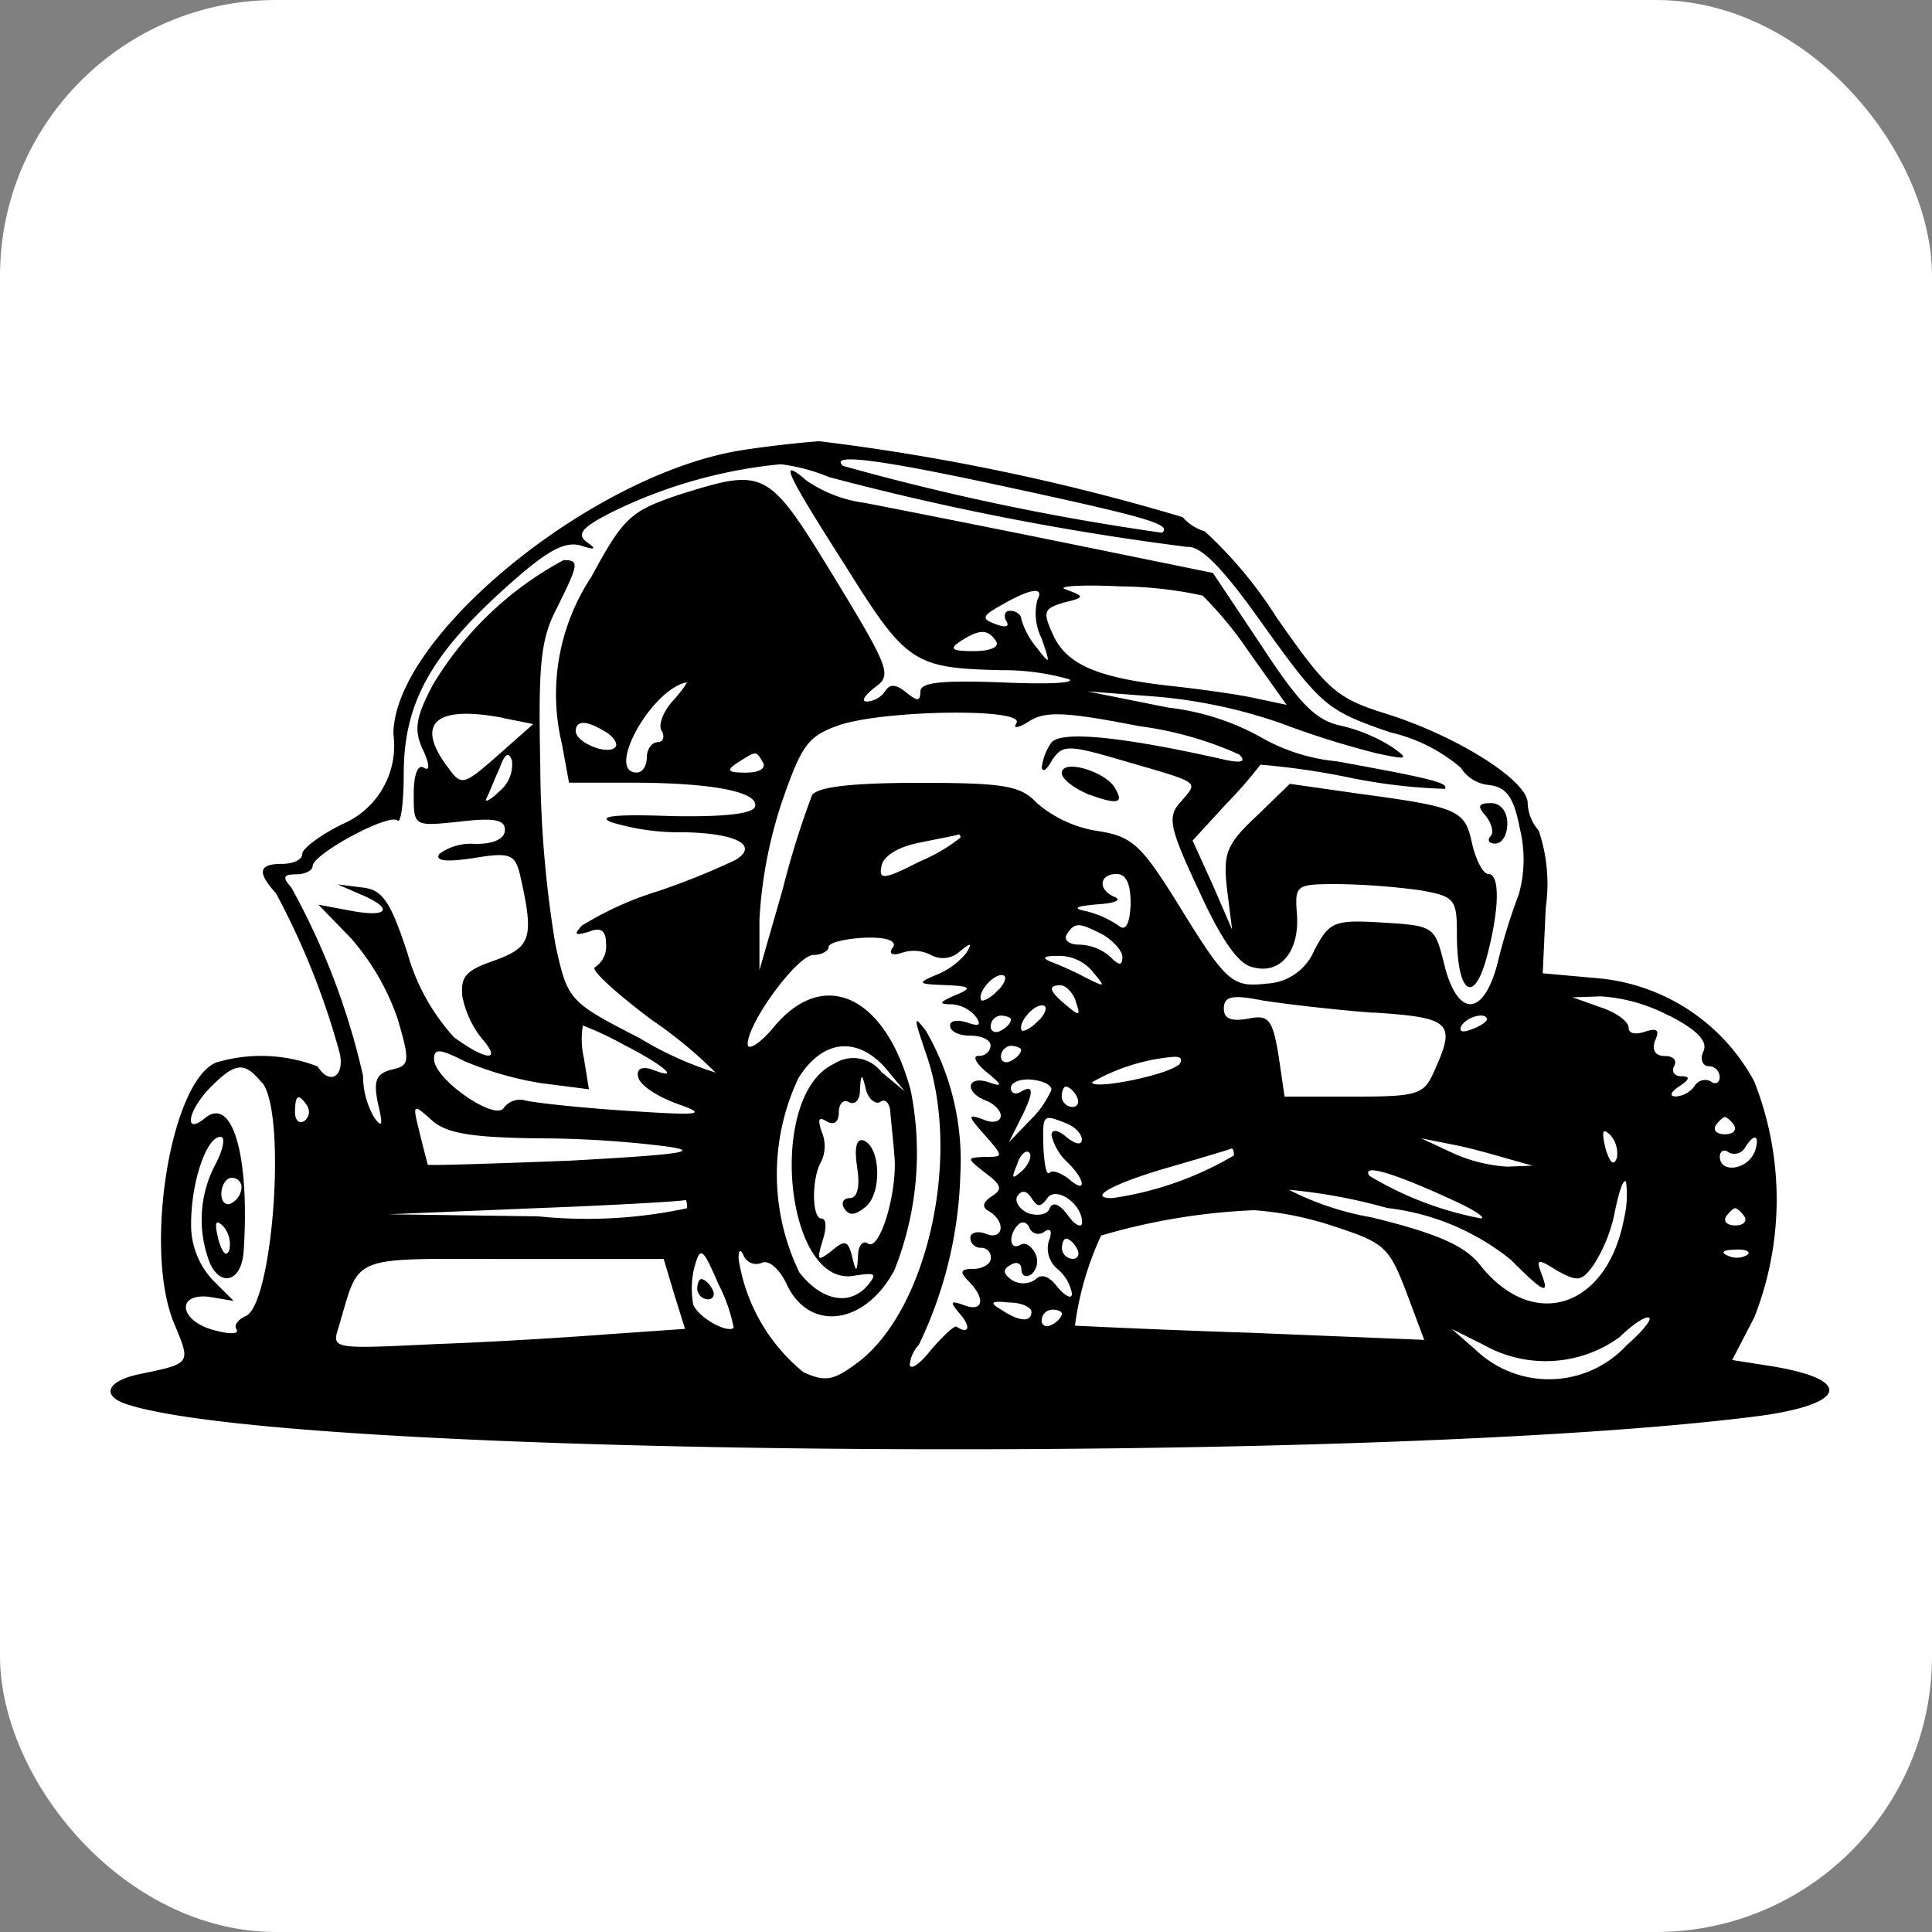 <svg xmlns="http://www.w3.org/2000/svg" width="35" height="35" viewBox="0 0 35 35">
  <rect x="0" y="0" width="35" height="35" fill="#808080" stroke="none"/>
  <g id="Can-Am_buggy" data-name="Can-Am buggy" transform="translate(-38 -317)">
    <rect id="Rectangle_1825" data-name="Rectangle 1825" width="35" height="35" rx="5" transform="translate(38 317)" fill="#fff"/>
    <g id="utv-buggy-vehicle-logo-vector-43223278" transform="translate(-0.052 499.704)">
      <path id="Path_5486" data-name="Path 5486" d="M51.435-174.539c-2.7.459-6.256,3.376-6.256,5.137a1.545,1.545,0,0,1-.936,1.633c-.4.2-.715.44-.715.532,0,.11-.165.183-.367.183-.422,0-.459.147-.11.532a13.726,13.726,0,0,1,1.156,2.9c.092.422-.183.587-.4.238a2.842,2.842,0,0,0-1.835-.073c-.826.33-1.321,3.376-.771,4.715.312.752.33.734-.642.936-.587.128-.679.4-.183.55,3.064.972,22.675,1.1,29.573.2,1.578-.22,1.669-.66.183-.9l-.7-.11.4-.771a5.829,5.829,0,0,0,0-4.275,3.575,3.575,0,0,0-2.844-1.871L66-165.072l.055-1.192a3.007,3.007,0,0,0-.128-1.394.8.8,0,0,1-.2-.5c0-.4-1.247-1.192-2.513-1.6-.954-.294-1.1-.422-2.036-1.761a7.749,7.749,0,0,0-1.3-1.559.853.853,0,0,1-.4-.257,39.739,39.739,0,0,0-6.586-1.376C52.536-174.685,51.875-174.612,51.435-174.539Zm1.633.477a49.419,49.419,0,0,0,6.494,1.266c.257-.018.66.4,1.413,1.468,1.027,1.431,1.137,1.5,2.257,1.89a3,3,0,0,1,1.284.642.673.673,0,0,0,.5.312c.33.037.459.22.569.789a2.343,2.343,0,0,1-.018,1.192,10.4,10.4,0,0,0-.385,1.247c-.257.991-.734.991-.972,0-.165-.66-.183-.679-1.1-.734-.9-.055-.972-.018-1.247.5a.987.987,0,0,1-.862.605c-.642.073-.734-.018-1.669-1.541-.624-.991-.789-1.137-1.431-1.229a2.215,2.215,0,0,1-1.064-.5c-.294-.312-.569-.367-2.128-.367-1.229,0-1.835.073-1.945.22a15.748,15.748,0,0,0-.532,1.706l-.422,1.468v-.917a8.154,8.154,0,0,1,.4-2.11c.367-1.064.477-1.211,1.046-1.413.826-.275,3.376-.312,3.21-.037-.073.11.037.092.238-.037.294-.183.66-.165,1.981.092a6.455,6.455,0,0,1,1.816.514c.128.128.055.165-.275.092-1.871-.422-2.99-.532-3.137-.294a1.012,1.012,0,0,0-.165.44c.018.092.092.037.183-.128.183-.275.275-.294,1.156-.037,1.578.459,1.5.4,1.192.771-.257.275-.239.44.312,1.614.4.881.715,1.339.972,1.394.514.147.862-.294.807-.972-.037-.514-.018-.532.734-.532a12.56,12.56,0,0,1,1.486.11c.642.11.679.165.679.789,0,1.064.294,1.3.532.459.238-.881.257-1.541.037-1.541-.092,0-.22-.238-.294-.55-.128-.605-.238-.66-2.018-.9l-1.284-.183-.605.587c-.55.514-.605.679-.532,1.321l.092.734-.349-.807-.367-.807.605-.66a8.144,8.144,0,0,0,.624-.715,13.417,13.417,0,0,1,1.633.238,10.2,10.2,0,0,0,1.706.2c.092-.11-.312-.2-1.963-.5a3.4,3.4,0,0,1-1.376-.44,4.491,4.491,0,0,0-1.669-.532l-1.468-.294,1.211.092a9.289,9.289,0,0,1,2.275.477,16.155,16.155,0,0,0,1.743.55c.587.128.605.11.294-.11a3,3,0,0,0-.917-.385c-.459-.092-.752-.385-1.449-1.449l-.881-1.321-2.789-.569c-1.541-.312-3.119-.624-3.522-.7a2.437,2.437,0,0,1-1.046-.4c-.514-.44-.4-.183.7,1.541,1.1,1.761,1.229,1.853,2.825,1.89a4.367,4.367,0,0,1,1.229.165c.11.073-.44.092-1.247.055-1.064-.037-1.449,0-1.449.165,0,.183-.055.183-.257.018-.183-.147-.294-.165-.385-.018a.432.432,0,0,1-.33.183c-.11,0-.037-.11.147-.257.312-.22.275-.33-.752-2.018-1.192-1.945-1.229-1.963-2.807-1.468-.862.294-.991.4-1.578,1.486a3.85,3.85,0,0,0-.532,3.027l.128.7H49.49c1.449,0,2.33.165,2.238.44-.055.128-.587.183-1.523.165-.991-.037-1.339,0-1.082.11a4.242,4.242,0,0,0,1.321.183c.954.018,1.358.238.936.5a12.937,12.937,0,0,1-1.413.569,5.953,5.953,0,0,0-1.376.624c-.147.165-.128.183.128.11.22-.092.312-.018.312.22a.45.45,0,0,1-.2.422c-.092.037.367.459,1.027.954a7.98,7.98,0,0,1,1.156.954,6.207,6.207,0,0,1-1.376-.624c-1.284-.66-1.3-.679-1.523-1.688a20.4,20.4,0,0,1-.275-3.21c-.037-1.853,0-2.312.294-2.88.4-.807.422-.881.128-.881a6.144,6.144,0,0,0-2.367,2.257c-.312.587-.349.826-.183,1.174.128.275.128.4.018.33s-.183.128-.183.477c0,.587,0,.587.826.5.624-.073.826-.037.826.147,0,.165-.2.257-.532.257a.971.971,0,0,0-.66.183c-.073.128.128.147.624.073.66-.11.752-.073.844.312.257,1.137.2,1.3-.459,1.541-.532.183-.624.294-.587.66a1.776,1.776,0,0,0,.349.752c.385.44.073.4-.5-.018a3.776,3.776,0,0,1-.844-1.523c-.312-.954-.459-1.156-.826-1.192l-.44-.055.422.183c.605.257.5.422-.183.294l-.587-.11.587.605a4.369,4.369,0,0,1,.844,1.449c.239.807.22.862-.11.936-.275.073-.33.2-.239.624.092.385.073.44-.073.238a1.516,1.516,0,0,1-.2-.752,12.941,12.941,0,0,0-1.3-3.412c-.165-.183-.147-.238.092-.238.165,0,.294-.073.294-.147,0-.22,1.394-.972,1.541-.826.055.055.11-.312.11-.844,0-1.247.459-2.11,1.761-3.3.789-.716,1.119-.917,1.431-.844.275.092.312.073.128-.055-.2-.147-.092-.275.5-.569a8.854,8.854,0,0,1,3.009-.844A3.325,3.325,0,0,1,53.068-174.062Zm3.412.22c2.367.514,2.807.642,2.623.789a44.428,44.428,0,0,1-5.779-1.211C53.068-174.5,53.967-174.392,56.48-173.841Zm3.357,1.926a6.856,6.856,0,0,1,.844,1.027l.679.954-.605-.128c-.349-.073-1.027-.165-1.541-.22-1.284-.147-1.853-.385-2.091-.936-.183-.4-.165-.459.2-.569.385-.092.385-.11.037-.238-.183-.055.257-.092.991-.055A7.315,7.315,0,0,1,59.837-171.915Zm-2.99.073a.993.993,0,0,0,.073.7c.165.477.165.5-.092.165a1.411,1.411,0,0,1-.275-.514c0-.073-.092-.147-.2-.147-.092,0-.128.073-.073.183.073.11-.018.128-.2.055-.257-.092-.238-.147.128-.349C56.718-172.044,56.975-172.08,56.847-171.842Zm-.752.752c.073.11-.11.183-.4.183-.4,0-.459-.037-.239-.183C55.8-171.31,55.948-171.31,56.095-171.09Zm-5.852,1.082c-.183.2-.275.459-.2.55.055.11.018.2-.073.2-.11,0-.2.128-.2.275s-.073.275-.183.275c-.569,0,.257-1.5.9-1.633C50.518-170.356,50.408-170.191,50.242-170.007Zm-3.082.312.55.11-.642.569c-.624.55-.66.55-.9.22C45.564-169.6,45.931-169.934,47.16-169.7Zm1.871.257c.147.092.22.22.165.275-.147.147-.715-.092-.715-.294S48.683-169.659,49.032-169.439Zm-1.926,1.064c-.183.183-.294.22-.238.128.055-.11.147-.349.238-.55.092-.257.165-.294.22-.128A.622.622,0,0,1,47.105-168.374Zm4.77-.514c.055.11-.073.183-.312.183-.33,0-.367-.037-.147-.183C51.765-169.108,51.747-169.108,51.875-168.888Zm3.577,1.358a3.069,3.069,0,0,1-.752.44c-.642.33-.734.33-.679.073.037-.183.312-.349.7-.422.349-.073.66-.128.7-.147C55.434-167.586,55.453-167.567,55.453-167.531Zm3.082,1.211q-.028.55-.22.385a1.824,1.824,0,0,0-.569-.257c-.275-.055-.22-.092.183-.128.312-.018.44-.073.33-.128-.33-.128-.294-.422.018-.422C58.461-166.87,58.535-166.687,58.535-166.32Zm-.5.55c.183.11.349.294.349.4,0,.165-.055.165-.22,0a.874.874,0,0,0-.569-.22c-.183,0-.275-.092-.22-.183C57.526-166.008,57.6-165.99,58.039-165.769Zm-3.816.238c-.073.11,0,.147.165.092a.675.675,0,0,1,.532.037.45.45,0,0,0,.514-.055c.22-.183.238-.165.128.018a1.342,1.342,0,0,1-.55.4c-.349.147-.33.165.165.183.477.018.5.055.183.183-.294.128-.312.165-.055.165a.62.62,0,0,1,.44.238c.092.147.037.165-.165.092-.183-.055-.312-.037-.312.055,0,.11.165.183.367.183s.367.073.367.183a.206.206,0,0,1-.22.183c-.11,0-.055.128.147.294.294.238.294.275.037.183-.4-.128-.44.183-.055.33.147.055.275.183.275.275,0,.11-.147.147-.312.073-.294-.11-.294-.073.018.275.349.4.349.4,0,.4-.33.018-.33.018.018.294.294.22.312.294.11.422-.165.11-.183.2-.037.275.312.2.238.532-.073.4-.147-.055-.275-.018-.275.073a.184.184,0,0,0,.183.183A.173.173,0,0,1,56-159.9c0,.092-.147.183-.312.183-.239,0-.257.055-.092.22.312.312.275.569-.073.44-.257-.092-.275-.073-.073.165s.147.367-.073.22c-.037-.018-.238.165-.459.422-.2.257-.367.367-.385.275a.608.608,0,0,1,.165-.367,7.585,7.585,0,0,0,.752-3.1,4.667,4.667,0,0,0-.624-2.587c-.238-.312-.22-.238.018.459.624,1.853,0,4.623-1.266,5.559-.422.312-.569.349-.972.165a3.289,3.289,0,0,1-1.174-2.055c0-.165.037-.183.092-.055a.249.249,0,0,0,.33.128c.128-.055.312.11.44.367.4.9,1.431.771,1.963-.238a5.732,5.732,0,0,0,.294-3.247c-.459-1.724-1.578-2.238-2.477-1.156-.257.312-.477.44-.477.312,0-.385.9-1.614,1.192-1.614.147,0,.275-.073.275-.147s.294-.147.642-.165C54.113-165.733,54.315-165.659,54.223-165.531Zm3.632.44c.238.275.22.275-.11.11a6.092,6.092,0,0,0-.642-.294q-.275-.11.11-.11A.791.791,0,0,1,57.856-165.091Zm-1.706.312c-.128.147-.275.22-.312.2-.092-.11.183-.459.367-.459C56.3-165.036,56.278-164.926,56.15-164.779Zm1.394.22c.092.257.073.275-.165.073-.312-.257-.349-.367-.11-.367C57.361-164.852,57.489-164.724,57.544-164.559Zm5.394.2c1.413.092,1.5.183,1.1,1.064-.183.422-.294.459-1.449.459H61.323l-.11-.752c-.11-.66-.183-.734-.55-.66-.312.055-.44,0-.44-.183,0-.22.147-.257.7-.147C61.286-164.522,62.2-164.412,62.938-164.357Zm5.357.055c.5.257.7.459.624.642-.073.147-.018.275.092.275a.2.2,0,0,1,.2.2c0,.092-.073.147-.165.073a.223.223,0,0,0-.294.092.465.465,0,0,1-.33.184c-.128,0-.11-.073.055-.184.2-.128.2-.183.037-.183-.128,0-.183-.092-.128-.183.055-.11-.018-.183-.165-.183-.183,0-.238-.11-.183-.275.092-.2.037-.238-.183-.165-.165.055-.294.037-.294-.073s-.22-.275-.5-.367l-.514-.183.514-.018A3.076,3.076,0,0,1,68.294-164.3Zm-11.411.073c-.128.147-.275.22-.312.2-.092-.11.183-.459.367-.459C57.03-164.485,57.012-164.375,56.884-164.228Zm-.514,0c0,.055-.073.147-.183.2-.092.055-.183.018-.183-.073a.2.2,0,0,1,.183-.2C56.3-164.3,56.37-164.265,56.37-164.228Zm8.622,0c0,.037-.128.128-.294.183-.147.055-.22.037-.165-.073C64.644-164.3,64.992-164.375,64.992-164.228Zm-15.594.477c.715.367,1.009.642.459.422-.183-.055-.275,0-.238.147s.349.349.7.477c.569.2.459.22-.917.128-.862-.055-1.669-.147-1.816-.183a.366.366,0,0,0-.4.128c-.147.257-1.266-.514-1.266-.881,0-.2.11-.183.55.037a6.024,6.024,0,0,0,1.394.4l.862.11-.092-.569a1.513,1.513,0,0,1-.018-.587A6.187,6.187,0,0,1,49.4-163.751Zm4.7.4.349.422-.422-.349a.639.639,0,0,0-.862-.147c-1.229.569-.881,4.091.385,3.834.367-.055.4-.037.238.165-.33.4-.844.294-1.247-.22a4.078,4.078,0,0,1-.018-3.522C52.958-163.88,53.581-163.935,54.1-163.348Zm2.458-.33c0,.055-.073.147-.183.2-.092.055-.183.018-.183-.073a.2.2,0,0,1,.183-.2C56.48-163.751,56.553-163.715,56.553-163.678Zm2.844.275c-.2.183-1.559.459-1.559.312a3.612,3.612,0,0,1,1.468-.459C59.452-163.568,59.489-163.513,59.4-163.4Zm-16.6.312c.459.532.2,4.036-.294,4.238-.128.055-.22.165-.165.238.055.092-.128.092-.4.018-.642-.165-.7-.679-.092-.605l.44.073-.385-.385a1.463,1.463,0,0,1-.385-1.009c0-.752.275-1.578.532-1.578.092,0,.055.22-.092.5a2.133,2.133,0,0,0-.147,1.651c.165.587.624.532.66-.092.11-1.706-.2-2.807-.7-2.4-.4.33-.312-.147.11-.569C42.317-163.458,42.482-163.476,42.794-163.091ZM54-162.742c.092-.073.183.037.183.22.018.183.055.532.073.771.055.624-.257,1.706-.477,1.578-.092-.073-.183.037-.183.22-.018.312-.037.312-.11,0-.073-.275-.128-.294-.367-.092-.257.2-.275.183-.165-.183.073-.22.073-.4-.018-.4-.183,0-.183-.752,0-1.046a.664.664,0,0,0,0-.532c-.073-.22-.055-.275.092-.183.128.073.22.018.22-.165,0-.165.092-.239.183-.183.11.055.2-.037.2-.22.018-.312.037-.312.11,0C53.783-162.8,53.912-162.687,54-162.742Zm3.1-.22a1.742,1.742,0,0,1-.385.55l-.385.4.2-.4c.257-.5.257-.66.018-.514-.092.055-.183.037-.183-.073,0-.092.165-.165.367-.147S57.1-163.054,57.1-162.963Zm.459.128c.055.092.018.183-.073.183a.2.2,0,0,1-.2-.183c0-.11.037-.184.073-.184C57.416-163.018,57.507-162.944,57.562-162.834Zm-13.943.165a.2.2,0,0,1-.055.275c-.092.055-.165-.018-.165-.165C43.4-162.871,43.455-162.908,43.62-162.669Zm4.146.587a19.046,19.046,0,0,1,2.367.147c.642.092.257.147-1.743.257-1.394.055-2.568.092-2.587.073,0-.018-.073-.275-.147-.587-.128-.514-.128-.532.22-.22C46.133-162.174,46.573-162.1,47.766-162.082Zm9.595-.275c.165.055.294.2.294.294,0,.11-.11.092-.275-.037-.165-.147-.275-.147-.275-.037a1.007,1.007,0,0,0,.275.477c.349.33.367.605.037.312-.147-.11-.294-.165-.349-.11s-.092-.147-.11-.459C56.939-162.522,56.939-162.522,57.361-162.357Zm12.108.037c.055.092-.018.165-.165.165s-.22-.073-.165-.165c.055-.073.128-.147.165-.147S69.414-162.394,69.469-162.32Zm-2.128.605c-.055.147-.128.055-.2-.184-.073-.312-.055-.385.092-.238A.5.5,0,0,1,67.341-161.715Zm-1.981,0,.459.128-.459.018a2.821,2.821,0,0,1-1.009-.257l-.55-.257.55.11C64.662-161.917,65.1-161.788,65.359-161.715Zm4.476-.11c-.128.312-.624.385-.624.073,0-.092.073-.147.165-.073a.223.223,0,0,0,.294-.092C69.836-162.192,69.946-162.137,69.836-161.825Zm-13.264.33c-.183.165-.2.147-.092-.11.055-.183.165-.275.22-.22S56.7-161.623,56.572-161.495Zm3.834-.275a6,6,0,0,1-2.2.771c-.477,0,.037-.275,1.064-.569.569-.165,1.064-.312,1.1-.33C60.388-161.9,60.406-161.843,60.406-161.77Zm3.926.789c.422.183.66.349.55.349a6.1,6.1,0,0,1-2.018-.771C62.717-161.623,63.249-161.477,64.332-160.981Zm-21.9-.22a.349.349,0,0,1-.183.294c-.092.055-.183-.018-.183-.165,0-.165.092-.294.183-.294A.169.169,0,0,1,42.427-161.2Zm25.042.587c-.312,1.614-1.651,2.036-2.605.826-.275-.349-.771-.569-1.963-.862a5.238,5.238,0,0,1-1.5-.5,9.915,9.915,0,0,1,1.78.33,4.365,4.365,0,0,1,2.238.936c.605.605.715.66.55.238-.092-.257-.055-.257.294-.037.367.2.44.2.66-.11a2.765,2.765,0,0,0,.385-.972c.073-.349.147-.587.2-.532A1.831,1.831,0,0,1,67.469-160.614Zm-10.457-.367c.147-.257.642.073.642.422,0,.11-.128.055-.257-.128-.147-.2-.275-.257-.33-.128-.037.11-.2.147-.385.092-.165-.073-.257-.22-.2-.312.073-.11.165-.11.257.037C56.847-160.834,56.9-160.834,57.012-160.981Zm-6.513.165a8.626,8.626,0,0,1-2.7.147l-2.715-.037,2.66-.11c1.468-.055,2.678-.128,2.715-.147C50.481-160.981,50.5-160.926,50.5-160.816Zm11.723.33c.9.294.991.367,1.3,1.174l.33.881L60.7-158.56c-1.724-.055-3.155-.128-3.174-.128A5.586,5.586,0,0,1,58-160.321a11.479,11.479,0,0,1,2.77-.459A5.86,5.86,0,0,1,62.222-160.486Zm7.43-.183c.055.092-.018.165-.165.165s-.22-.073-.165-.165c.055-.073.128-.147.165-.147S69.6-160.743,69.652-160.669Zm-27.445.605c-.055.147-.128.055-.2-.183-.073-.312-.055-.385.092-.238A.5.5,0,0,1,42.207-160.064Zm14.768-.33c.11-.073.147,0,.073.183a.485.485,0,0,0,.165.5.747.747,0,0,1,.257.44c0,.11-.11.055-.257-.11-.147-.2-.294-.257-.4-.147a.385.385,0,0,1-.422.018c-.165-.11-.183-.2-.037-.275.11-.073.2-.037.2.073s.073.165.183.092a.315.315,0,0,0,.073-.367c-.073-.147-.183-.22-.275-.165-.2.11-.22-.183-.037-.367.073-.073.165-.037.2.055A.174.174,0,0,0,56.975-160.394Zm.587.312c.055.092.018.183-.073.183a.2.2,0,0,1-.2-.183c0-.11.037-.183.073-.183C57.416-160.266,57.507-160.192,57.562-160.082Zm-6.219,1.431c-.11.11-.642-.183-.734-.422a1.63,1.63,0,0,1,.018-.66c.11-.4.147-.385.44.294A2.9,2.9,0,0,1,51.343-158.651Zm18.364-1.321a.372.372,0,0,1-.349.018c-.147-.055-.092-.11.11-.11C69.67-160.082,69.78-160.027,69.707-159.972Zm-19.446.7.2.642-1.321.092c-.715.055-2.146.147-3.192.183-1.89.092-1.89.092-1.761-.312.4-1.339.147-1.229,3.155-1.229h2.733Zm6.476.33c0,.2-.22.183-.55-.037-.22-.128-.183-.165.147-.128C56.553-159.11,56.737-159.018,56.737-158.945Zm.55.037c0,.055-.073.147-.183.2-.092.055-.183.018-.183-.073a.2.2,0,0,1,.183-.2C57.214-158.982,57.287-158.945,57.287-158.908Zm10.218.587a1.918,1.918,0,0,1-2.715.073l-.44-.385.587.294a2.282,2.282,0,0,0,2.458-.147c.238-.238.477-.385.532-.349S67.781-158.56,67.506-158.321Z" transform="translate(0 0)"/>
      <path id="Path_5487" data-name="Path 5487" d="M134-142.5c0,.11.22.275.477.385.55.2.66.165.477-.128S134-142.761,134-142.5Z" transform="translate(-76.713 -26.2)"/>
      <path id="Path_5488" data-name="Path 5488" d="M175.418-138.762c.11.147.147.312.073.367-.055.073-.018.128.092.128.128,0,.22-.165.22-.367,0-.22-.128-.367-.294-.367C175.271-139,175.253-138.945,175.418-138.762Z" transform="translate(-110.444 -29.154)"/>
      <path id="Path_5489" data-name="Path 5489" d="M112.628-105.225c.055.349,0,.55-.128.55s-.165.092-.11.183c.092.147.2.128.385-.018.312-.257.275-1.1-.037-1.211C112.61-105.757,112.573-105.574,112.628-105.225Z" transform="translate(-59.047 -56.325)"/>
      <path id="Path_5490" data-name="Path 5490" d="M98-91.817a.2.2,0,0,0,.2.183c.092,0,.128-.092.073-.183-.055-.11-.147-.183-.2-.183C98.037-92,98-91.927,98-91.817Z" transform="translate(-47.317 -67.532)"/>
    </g>
  </g>
</svg>
